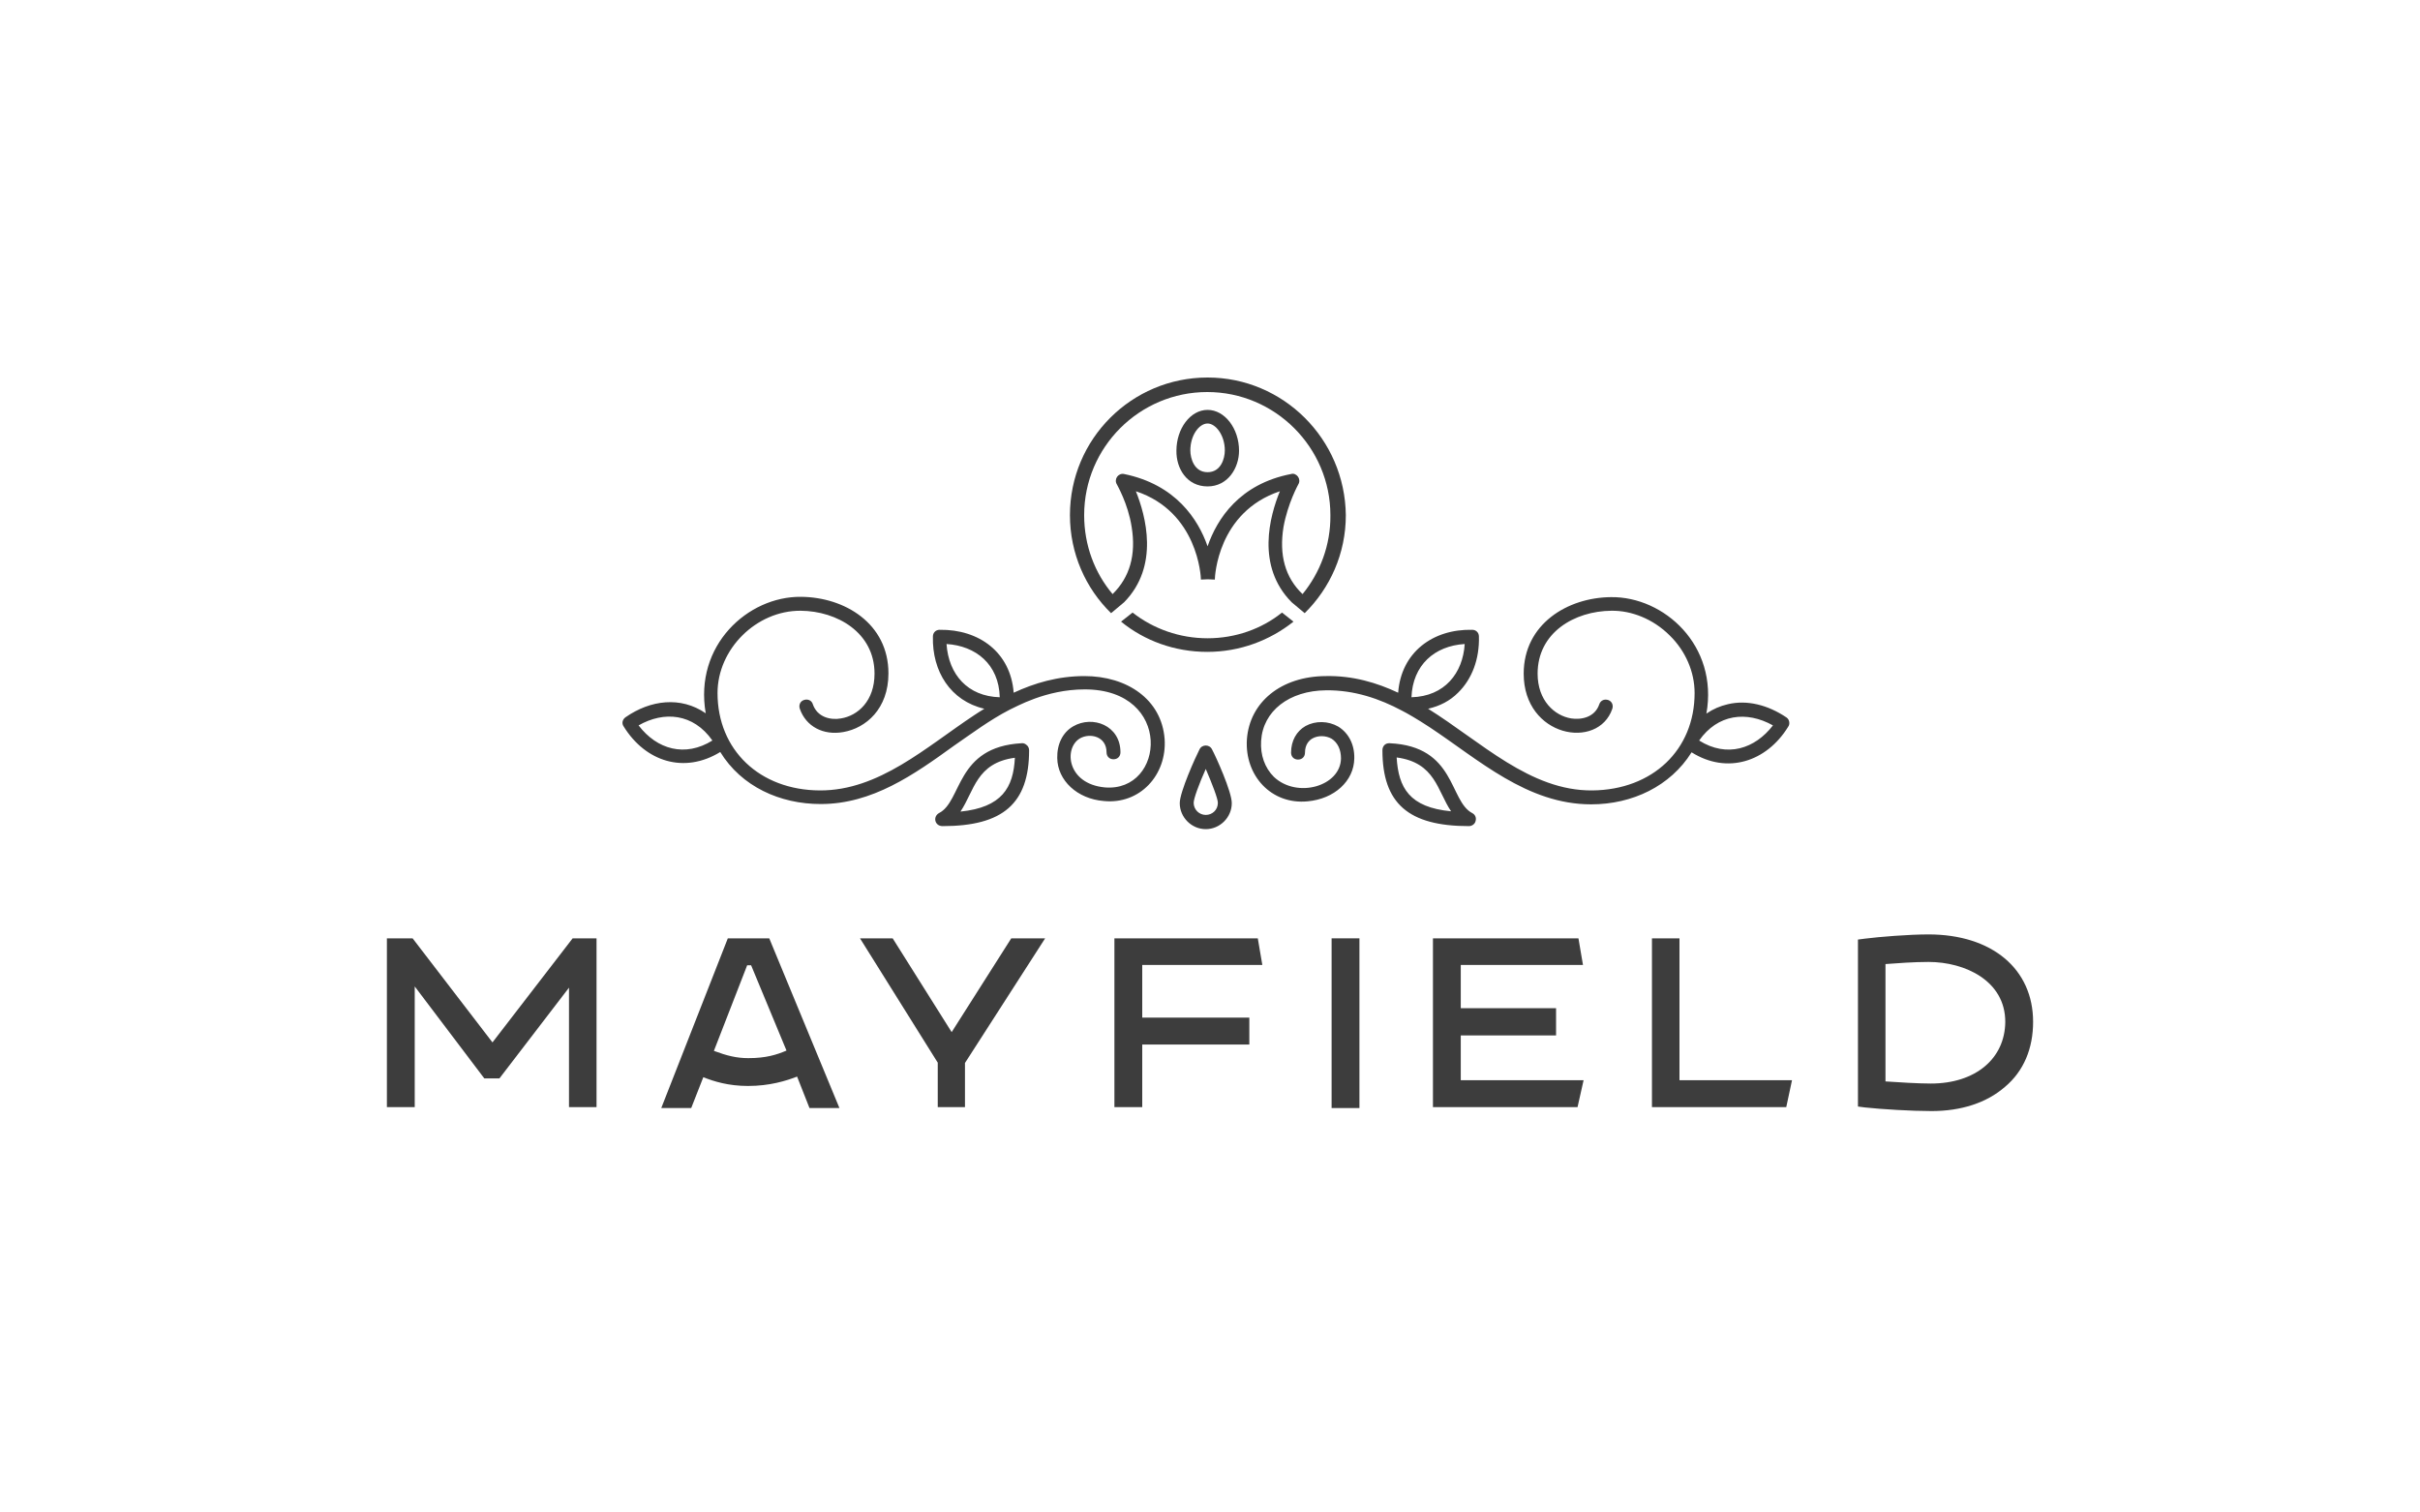 <?xml version="1.0" encoding="UTF-8"?>
<svg preserveAspectRatio="xMidYMid slice" width="800px" height="500px" xmlns="http://www.w3.org/2000/svg" xmlns:xlink="http://www.w3.org/1999/xlink" version="1.1" id="Layer_1" x="0px" y="0px" viewBox="0 0 800 500" style="enable-background:new 0 0 800 500;" xml:space="preserve">
<style type="text/css">
	.st0{fill:#3D3D3D;}
</style>
<g id="type">
</g>
<g id="artwork">
	<g>
		<g>
			<path class="st0" d="M396.5,247.8c-1.2,2.3-6.5,14-6.5,17.7c0,4.7,3.9,8.6,8.6,8.6s8.6-3.9,8.6-8.6c0-3.8-5.3-15.5-6.5-17.7     C399.9,246,397.3,246,396.5,247.8z M398.6,269.4c-2.2,0-4-1.8-4-4c0-1.4,1.8-6.3,4-11.2c2.1,4.9,4,9.8,4,11.2     C402.6,267.8,400.7,269.4,398.6,269.4z M358.5,223.5c-8.8,0-16.5,2.3-23.4,5.5c-1-13.3-11.4-21-24.5-20.8c-1.3,0-2.2,1-2.2,2.2     c-0.3,11.5,5.8,21.3,17,23.9c-1.2,0.7-2.2,1.4-3.3,2.1c-15.9,10.5-31.5,25-51.1,24.9c-19.9-0.1-33.8-13.4-33.8-32.2     c0-14.5,12.8-27.3,27.5-27.2c12,0.1,24.4,7.2,24.4,20.8c0,9-5.5,13.9-11.1,14.8c-3.3,0.6-7.8-0.3-9.3-4.7     c-0.4-1.3-1.7-1.8-2.9-1.4c-1.3,0.4-1.8,1.7-1.4,2.9c2,5.8,7.7,8.9,14.4,7.7c7.4-1.3,14.9-7.6,14.9-19.4     c0-16.5-14.5-25.2-28.9-25.3c-17.6-0.2-35.4,16.1-31.5,38.5c-8.3-5.7-18.3-4.4-26.5,1.3c-1,0.7-1.4,2-0.6,3.1     c7.2,11.6,20,15.7,31.9,8.4c7,11.4,19.7,17.2,33.2,17.2c17.1,0,30.8-9.7,44.1-19.3c5.8-4,11.8-8.5,18.4-11.9     c1.9-0.8,11.8-6.7,24.8-6.7c29.3,0,26.6,34.1,6.6,32.4c-12.5-1.2-13.6-13-8.2-16.2c3.3-1.9,8.8-0.7,8.8,4.6c0,1.4,1,2.3,2.3,2.3     c1.4,0,2.3-1,2.3-2.3c0-8.9-9.2-12.3-15.6-8.6c-3.5,2-5.4,5.9-5.3,10.5c0.1,7.4,6.6,13.5,15.4,14.2c11.9,1.2,20.9-8.6,20.1-20.5     C384,231.2,372.6,223.5,358.5,223.5z M312.9,212.9c9.6,0.6,17.3,6.6,17.6,17.6C319.9,230.2,313.6,223,312.9,212.9z M211.1,239.8     c8.4-4.8,18.1-4,24.4,5C226.5,250.4,217.2,247.8,211.1,239.8z M337.7,245.7c-21.8,1.2-19.6,19.2-27.3,23.1     c-2.1,1.2-1.4,4.3,1.2,4.3c20,0,28.6-7.5,28.6-25.1c0-0.6-0.3-1.3-0.7-1.6C339,245.9,338.4,245.6,337.7,245.7z M317.5,268.3     c4.6-6.8,5.2-16.1,18-17.8C335,260.4,331.2,266.9,317.5,268.3z M590.6,237.2c-6.2-4.2-13.1-5.9-19.4-4.4     c-2.6,0.6-4.9,1.6-7.1,3.1c4-22.5-14-38.7-31.5-38.5c-14.4,0.1-28.9,8.9-28.9,25.3c0,21,24.6,25.4,29.3,11.6     c0.4-1.3-0.2-2.5-1.4-2.9c-1.3-0.4-2.5,0.2-2.9,1.4c-1.5,4.4-6,5.2-9.3,4.7c-5.5-0.9-11.1-5.9-11.1-14.8     c0-13.6,12.2-20.7,24.4-20.8c6.6-0.1,13.8,2.7,19.3,8.2c5.2,5.1,8.2,12,8.2,19c0,18.8-13.9,32-33.8,32.2     c-20.6,0.2-36.8-16.1-54.3-27c3.9-0.9,7.2-2.6,9.9-5.3c4.6-4.5,7.1-11.1,6.9-18.6c0-1.3-1-2.2-2.2-2.2     c-13-0.3-23.5,7.4-24.5,20.8c-7-3.3-15-5.7-24-5.5c-14.7,0.1-25.1,8.6-26,20.9c-0.8,12,8.1,21.7,20.1,20.5     c8.8-0.8,15.3-6.7,15.4-14.2c0.1-4.6-1.9-8.4-5.3-10.5c-3.3-1.9-7.5-2-10.8-0.2c-3,1.7-4.8,4.9-4.8,8.8c0,1.4,1,2.3,2.3,2.3     c1.4,0,2.3-1,2.3-2.3c0-2.7,1.4-4.1,2.5-4.7c1.8-1,4.3-1,6.3,0.1c2,1.3,3.1,3.6,3.1,6.5c-0.1,9.2-14.5,13.4-22.2,6.1     c-3-3-4.5-7.2-4.2-11.9c0.6-9.8,9.2-16.6,21.5-16.7c9.3-0.1,17.7,2.8,25,6.7c1.6,0.8,5.1,2.8,9.2,5.5     c16.2,10.7,32.2,25.5,53.4,25.5c13.6,0,26.2-6,33.2-17.2c11.8,7.4,24.8,3.1,31.9-8.4C591.8,239.4,591.6,237.9,590.6,237.2z      M484.2,212.9c-0.6,9.6-6.6,17.3-17.6,17.6C467,219.9,474.2,213.5,484.2,212.9z M561.7,244.8c6.1-8.7,15.6-9.9,24.4-5     C580.2,247.5,570.9,250.6,561.7,244.8z M486.7,268.8c-7.7-4-5.4-22.1-27.3-23.1c-1.4-0.1-2.4,0.9-2.4,2.3     c0,17.6,8.6,25.1,28.6,25.1c1,0,2-0.7,2.2-1.7C488.1,270.4,487.7,269.3,486.7,268.8z M461.7,250.4c12.8,1.7,13.4,11,18,17.8     C465.9,266.9,462.3,260.4,461.7,250.4z"></path>
			<g>
				<polygon class="st0" points="189.3,310.2 197.2,310.2 197.2,366 188.1,366 188.1,326.5 165.1,356.5 160.1,356.5 137.1,326.1       137.1,366 127.9,366 127.9,310.2 136.4,310.2 162.8,344.6     "></polygon>
				<path class="st0" d="M254.3,310.2h-13.7l-22,56.1h9.9l4-10.2c3.5,1.4,8.3,2.9,14.8,2.9c7.1,0,12.6-1.7,16.2-3.1l4.1,10.4h9.9      L254.3,310.2z M247.4,349.8c-3.9,0-7.1-0.8-11.4-2.4l11-28.3h1.3l11.7,28.2C256.7,348.7,253.2,349.8,247.4,349.8z"></path>
				<polygon class="st0" points="314.6,341.2 295.1,310.2 284.3,310.2 310,351.3 310,366 319,366 319,351.4 345.5,310.2       334.3,310.2     "></polygon>
				<polygon class="st0" points="417.3,319 415.8,310.2 368.4,310.2 368.4,366 377.6,366 377.6,345.3 413,345.3 413,336.4       377.6,336.4 377.6,319     "></polygon>
				<rect x="440.2" y="310.2" class="st0" width="9.2" height="56.1"></rect>
				<polygon class="st0" points="482.9,342.3 514.4,342.3 514.4,333.3 482.9,333.3 482.9,319 523.3,319 521.8,310.2 473.7,310.2       473.7,366 521.5,366 523.5,357.1 482.9,357.1     "></polygon>
				<polygon class="st0" points="555.2,310.2 546.1,310.2 546.1,366 590.5,366 592.4,357.1 555.2,357.1     "></polygon>
				<path class="st0" d="M637.5,308.9c-6.5,0-16.3,0.8-21,1.4l-2.3,0.3v55.2l2.3,0.3c5.5,0.6,15.5,1.2,22,1.2c9.8,0,18.2-2.7,24.3-8      c6.2-5.2,9.3-12.7,9.3-21.5C672.1,320.3,658.5,308.9,637.5,308.9z M638.3,358.2c-4,0-10.7-0.4-15-0.7v-38.8      c3.9-0.3,9.5-0.7,14.2-0.7c12.2,0,25.4,6.3,25.4,19.8C662.8,350,653,358.2,638.3,358.2z"></path>
			</g>
			<g>
				<path class="st0" d="M399.2,124.8c-25.1,0-45.5,20.3-45.5,45.5c0,12.7,5.2,24.2,13.6,32.4l4.3-3.6c11.8-12,7.1-28.7,3.9-36.7      c20.5,6.8,21.5,28.2,21.5,29.2l2.3-0.1l2.3,0.1c0-1,0.9-22.3,21.5-29.2c-3.3,8.1-8,24.7,3.9,36.7l4.3,3.6      c8.4-8.3,13.6-19.7,13.6-32.4C444.6,145.1,424.2,124.8,399.2,124.8z M430.6,196.4c-5.8-5.5-7.8-13-6.3-22.2      c1.4-7.8,4.9-14.1,4.9-14.1c0.5-0.8,0.4-1.8-0.1-2.5c-0.5-0.7-1.4-1.2-2.3-0.9c-17.1,3.3-24.5,14.9-27.6,23.9      c-3.1-8.9-10.5-20.4-27.6-23.9c-0.9-0.2-1.8,0.2-2.3,0.9c-0.5,0.7-0.6,1.7-0.1,2.5c0,0.1,3.7,6.3,4.9,14.1      c1.5,9.2-0.6,16.6-6.3,22.2c-5.9-7-9.4-16.1-9.4-26.1c0-22.5,18.3-40.7,40.7-40.7s40.7,18.3,40.7,40.7      C439.9,180.2,436.4,189.3,430.6,196.4z"></path>
				<g>
					<path class="st0" d="M399.2,211c-9.2,0-17.9-3.1-24.8-8.5l-3.8,3c7.7,6.3,17.7,10,28.5,10s20.7-3.8,28.5-10l-3.8-3       C417.1,207.9,408.4,211,399.2,211z"></path>
				</g>
				<g>
					<path class="st0" d="M399.2,160.8c6.7,0,10.4-6.1,10.4-11.8c0-7.3-4.7-13.5-10.4-13.5s-10.3,6.2-10.3,13.5       C388.8,154.8,392.3,160.8,399.2,160.8z M399.2,140c2.7,0,5.7,3.9,5.7,8.9c0,2.7-1.3,7.2-5.7,7.2c-4.4,0-5.7-4.5-5.7-7.2       C393.5,143.9,396.4,140,399.2,140z"></path>
				</g>
			</g>
		</g>
	</g>
</g>
</svg>
